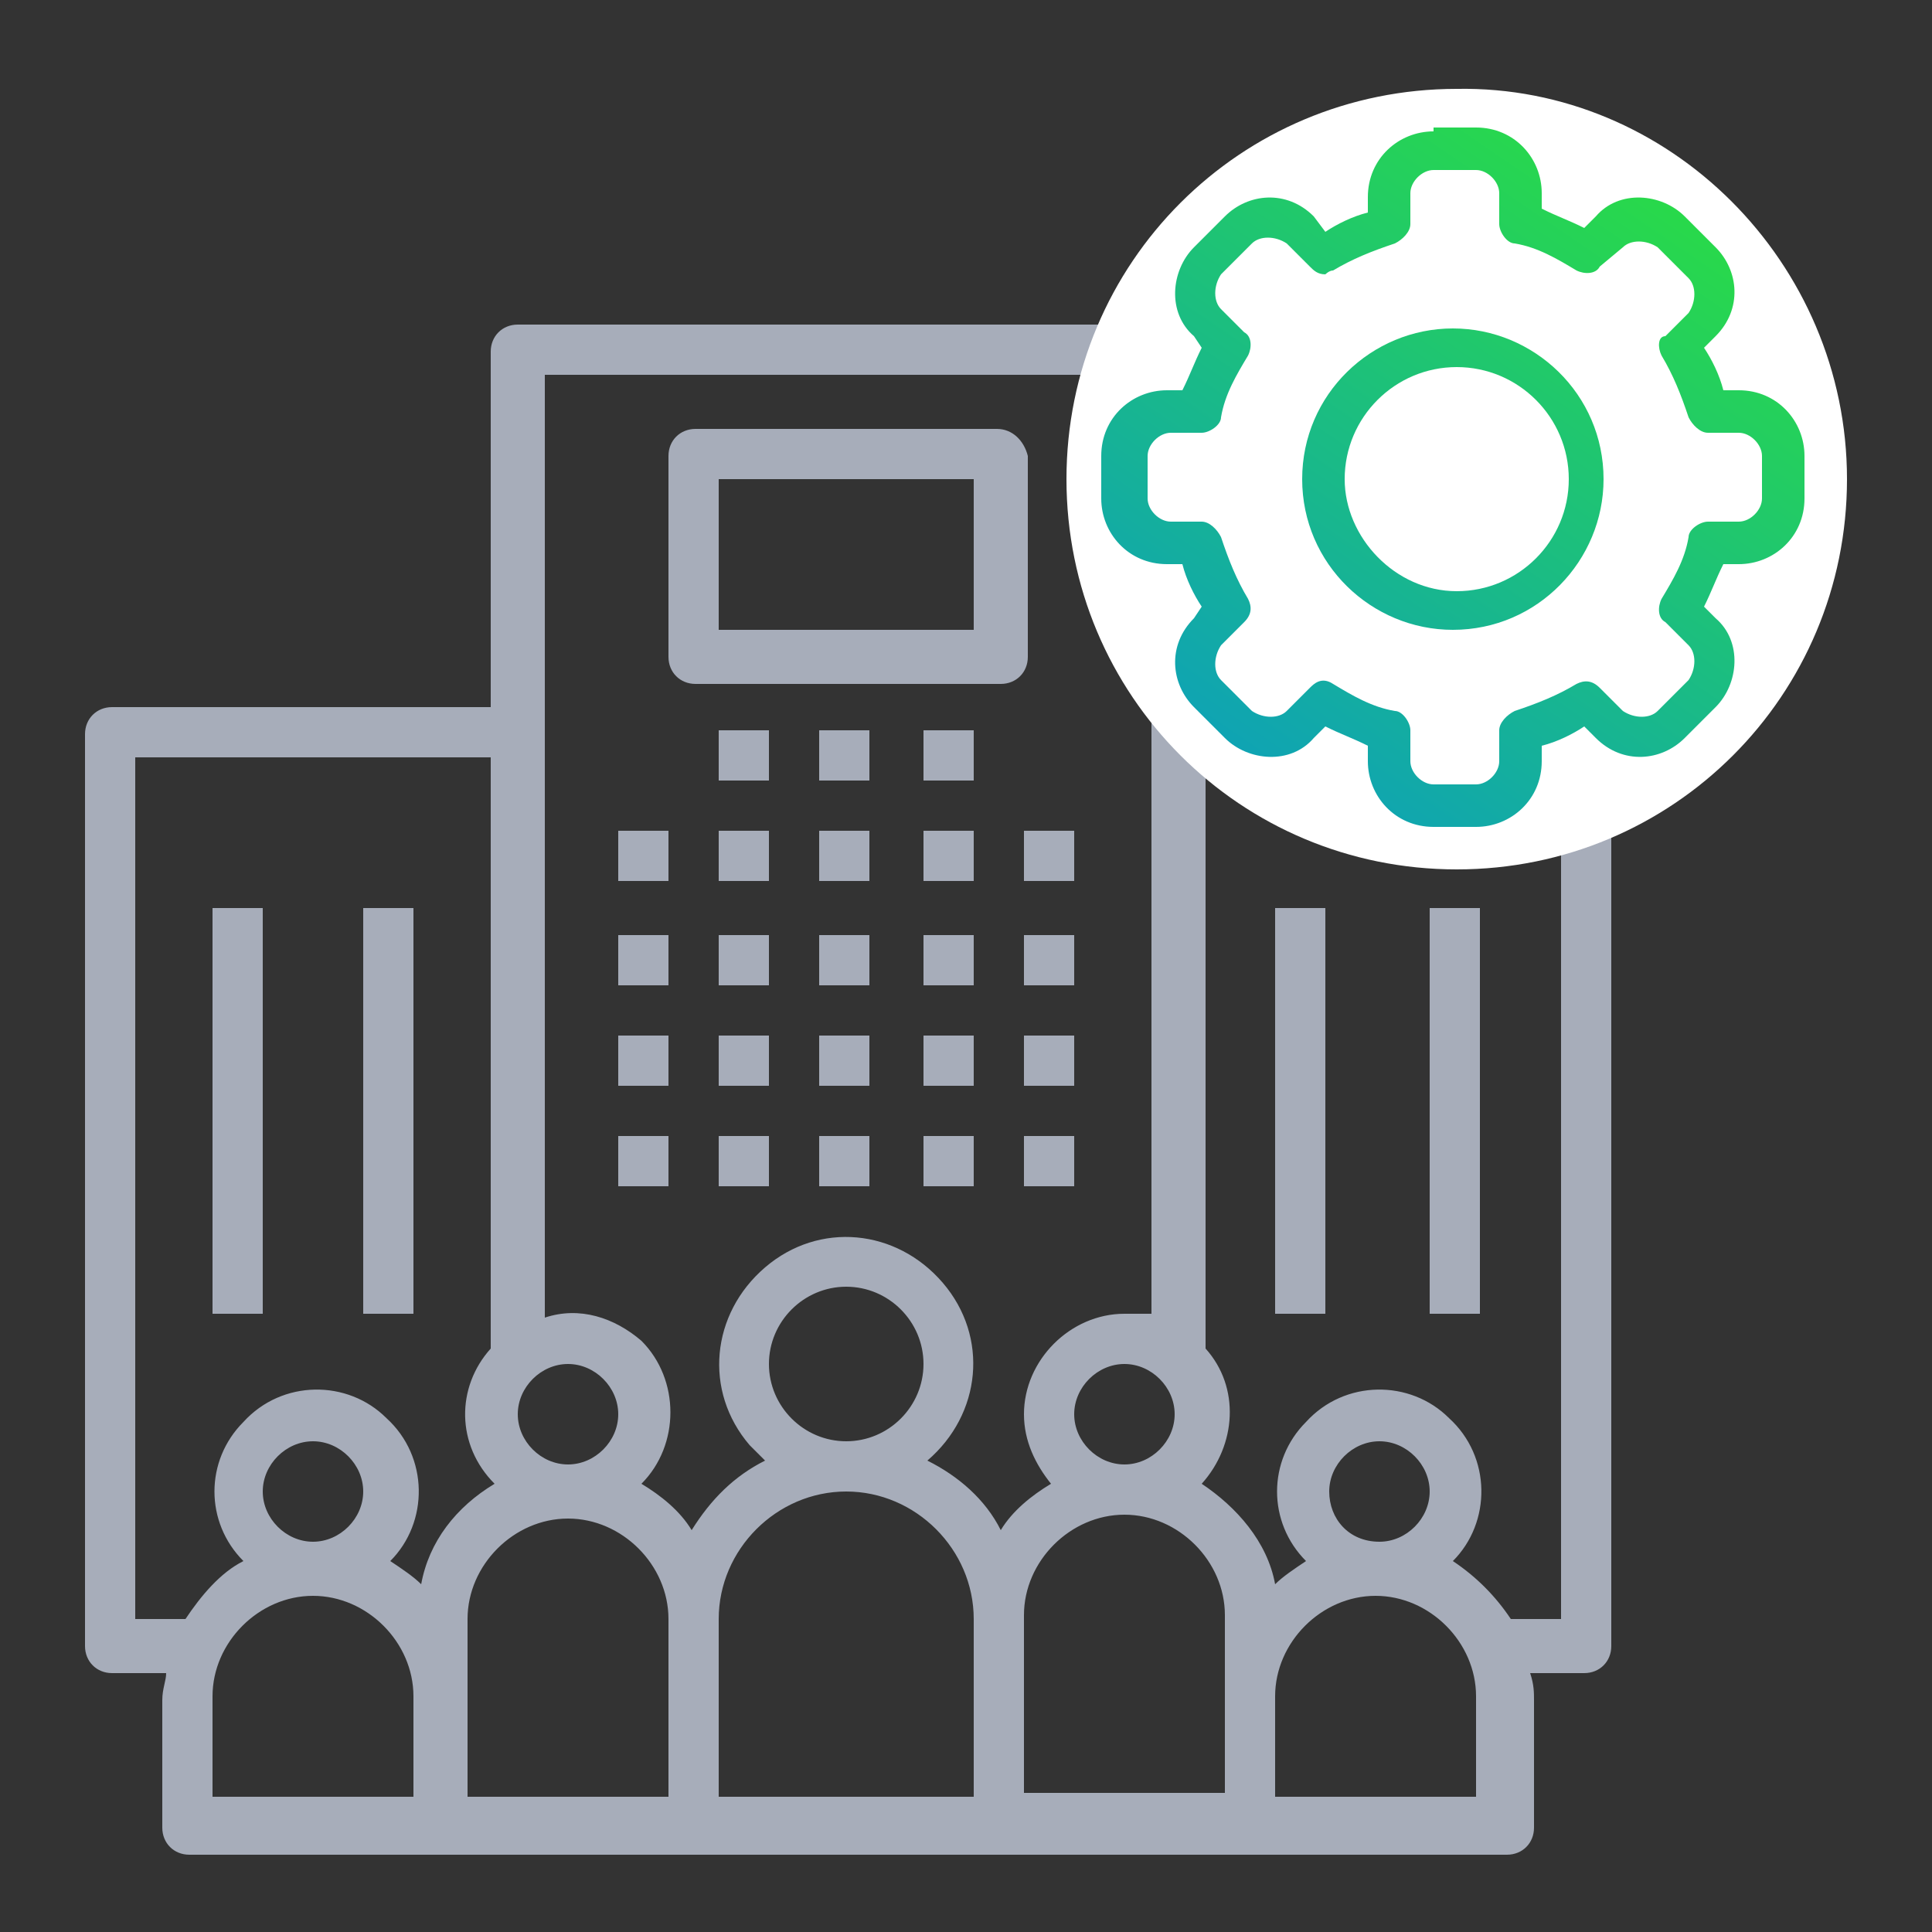 <?xml version="1.0" encoding="utf-8"?>
<!-- Generator: Adobe Illustrator 21.0.0, SVG Export Plug-In . SVG Version: 6.00 Build 0)  -->
<svg version="1.1" id="Layer_1" xmlns="http://www.w3.org/2000/svg" xmlns:xlink="http://www.w3.org/1999/xlink" x="0px" y="0px"
	 viewBox="0 0 50 50" style="enable-background:new 0 0 50 50;" xml:space="preserve">
<rect x="0" y="0" width="50" height="50" fill="#333333" stroke="none"/>
<style type="text/css">
	.st0{fill:#A7ADBA;}
	.st1{fill:#FFFFFF;}
	.st2{clip-path:url(#SVGID_2_);fill:url(#SVGID_3_);}
	.st3{clip-path:url(#SVGID_5_);fill:url(#SVGID_6_);}
</style>
<g>
	<g>
		<rect x="16" y="21.5" class="st0" width="1.3" height="1.3"/>
		<rect x="16" y="24.2" class="st0" width="1.3" height="1.3"/>
		<rect x="16" y="26.8" class="st0" width="1.3" height="1.3"/>
		<rect x="16" y="29.4" class="st0" width="1.3" height="1.3"/>
		<rect x="18.6" y="21.5" class="st0" width="1.3" height="1.3"/>
		<rect x="18.6" y="24.2" class="st0" width="1.3" height="1.3"/>
		<rect x="18.6" y="26.8" class="st0" width="1.3" height="1.3"/>
		<rect x="18.6" y="29.4" class="st0" width="1.3" height="1.3"/>
		<rect x="21.2" y="21.5" class="st0" width="1.3" height="1.3"/>
		<rect x="21.2" y="24.2" class="st0" width="1.3" height="1.3"/>
		<rect x="21.2" y="26.8" class="st0" width="1.3" height="1.3"/>
		<rect x="21.2" y="29.4" class="st0" width="1.3" height="1.3"/>
		<rect x="23.9" y="21.5" class="st0" width="1.3" height="1.3"/>
		<rect x="18.6" y="18.9" class="st0" width="1.3" height="1.3"/>
		<rect x="21.2" y="18.9" class="st0" width="1.3" height="1.3"/>
		<rect x="23.9" y="18.9" class="st0" width="1.3" height="1.3"/>
		<rect x="23.9" y="24.2" class="st0" width="1.3" height="1.3"/>
		<rect x="23.9" y="26.8" class="st0" width="1.3" height="1.3"/>
		<rect x="23.9" y="29.4" class="st0" width="1.3" height="1.3"/>
		<rect x="26.5" y="21.5" class="st0" width="1.3" height="1.3"/>
		<rect x="26.5" y="24.2" class="st0" width="1.3" height="1.3"/>
		<rect x="26.5" y="26.8" class="st0" width="1.3" height="1.3"/>
		<rect x="26.5" y="29.4" class="st0" width="1.3" height="1.3"/>
		<path class="st0" d="M40.9,18.3L40.9,18.3h-9.8V9.1c0-0.4-0.3-0.7-0.7-0.7h0h-17c-0.4,0-0.7,0.3-0.7,0.7v9.2H2.9
			c-0.4,0-0.7,0.3-0.7,0.7v23.6c0,0.4,0.3,0.7,0.7,0.7h0h1.4c0,0.2-0.1,0.4-0.1,0.7v3.3c0,0.4,0.3,0.7,0.7,0.7h34.1
			c0.4,0,0.7-0.3,0.7-0.7v-3.3c0-0.2,0-0.4-0.1-0.7h1.4c0.4,0,0.7-0.3,0.7-0.7v0V18.9C41.6,18.6,41.3,18.3,40.9,18.3 M30.4,36.6
			c0,0.7-0.6,1.3-1.3,1.3s-1.3-0.6-1.3-1.3s0.6-1.3,1.3-1.3C29.8,35.3,30.4,35.9,30.4,36.6 M14.7,35.3c0.7,0,1.3,0.6,1.3,1.3
			s-0.6,1.3-1.3,1.3c-0.7,0-1.3-0.6-1.3-1.3C13.4,35.9,14,35.3,14.7,35.3 M10.8,46.5H5.5v-2.6c0-1.4,1.2-2.6,2.6-2.6
			s2.6,1.2,2.6,2.6V46.5z M6.8,38.6c0-0.7,0.6-1.3,1.3-1.3s1.3,0.6,1.3,1.3c0,0.7-0.6,1.3-1.3,1.3C7.4,39.9,6.8,39.3,6.8,38.6
			 M10.9,41c-0.2-0.2-0.5-0.4-0.8-0.6c1-1,1-2.7-0.1-3.7c-1-1-2.7-1-3.7,0.1c-1,1-1,2.6,0,3.6c-0.6,0.3-1.1,0.9-1.5,1.5H3.5V19.6
			h9.2v15.3c-0.9,1-0.9,2.5,0.1,3.5C11.8,39,11.1,39.9,10.9,41 M17.3,46.5h-5.2v-4.6c0-1.4,1.2-2.6,2.6-2.6c1.4,0,2.6,1.2,2.6,2.6
			V46.5z M25.2,46.5h-6.6v-4.6c0-1.8,1.5-3.3,3.3-3.3c1.8,0,3.3,1.5,3.3,3.3V46.5z M19.9,35.3c0-1.1,0.9-2,2-2s2,0.9,2,2s-0.9,2-2,2
			C20.8,37.3,19.9,36.4,19.9,35.3 M25.9,39.6c-0.4-0.8-1.1-1.4-1.9-1.8c1.4-1.2,1.6-3.2,0.4-4.6c-1.2-1.4-3.2-1.6-4.6-0.4
			c-1.4,1.2-1.6,3.2-0.4,4.6c0.1,0.1,0.3,0.3,0.4,0.4c-0.8,0.4-1.4,1-1.9,1.8c-0.3-0.5-0.8-0.9-1.3-1.2c1-1,1-2.7,0-3.7
			c-0.7-0.6-1.6-0.9-2.5-0.6V9.7h15.7v24.3C29.6,34,29.3,34,29.1,34c-1.4,0-2.6,1.2-2.6,2.6c0,0.7,0.3,1.3,0.7,1.8
			C26.7,38.7,26.2,39.1,25.9,39.6 M31.7,43.8v2.6h-5.2v-4.6c0-1.4,1.2-2.6,2.6-2.6s2.6,1.2,2.6,2.6V43.8z M38.3,46.5H33v-2.6
			c0-1.4,1.2-2.6,2.6-2.6s2.6,1.2,2.6,2.6V46.5z M34.4,38.6c0-0.7,0.6-1.3,1.3-1.3s1.3,0.6,1.3,1.3c0,0.7-0.6,1.3-1.3,1.3
			C34.9,39.9,34.4,39.3,34.4,38.6 M40.3,41.9h-1.2c-0.4-0.6-0.9-1.1-1.5-1.5c1-1,1-2.7-0.1-3.7c-1-1-2.7-1-3.7,0.1c-1,1-1,2.6,0,3.6
			c-0.3,0.2-0.6,0.4-0.8,0.6c-0.2-1.1-1-2-1.9-2.6c0.9-1,1-2.5,0.1-3.5V19.6h9.2V41.9z"/>
		<rect x="33" y="23.5" class="st0" width="1.3" height="10.5"/>
		<rect x="37" y="23.5" class="st0" width="1.3" height="10.5"/>
		<rect x="5.5" y="23.5" class="st0" width="1.3" height="10.5"/>
		<rect x="9.4" y="23.5" class="st0" width="1.3" height="10.5"/>
		<path class="st0" d="M25.8,11.1L25.8,11.1H18c-0.4,0-0.7,0.3-0.7,0.7V17c0,0.4,0.3,0.7,0.7,0.7h7.9c0.4,0,0.7-0.3,0.7-0.7v0v-5.2
			C26.5,11.4,26.2,11.1,25.8,11.1 M25.2,16.3h-6.6v-3.9h6.6V16.3z"/>
		<path class="st1" d="M47.8,12.4c0,5.6-4.5,10.1-10.1,10.1c-5.6,0-10.1-4.5-10.1-10.1c0-5.6,4.5-10.1,10.1-10.1
			C43.2,2.2,47.8,6.8,47.8,12.4"/>
	</g>
	<g>
		<defs>
			<path id="SVGID_1_" d="M34.5,7c0.5-0.3,1-0.5,1.6-0.7c0.2-0.1,0.4-0.3,0.4-0.5V5c0-0.3,0.3-0.6,0.6-0.6h1.1
				c0.3,0,0.6,0.3,0.6,0.6v0.8c0,0.2,0.2,0.5,0.4,0.5c0.6,0.1,1.1,0.4,1.6,0.7c0.2,0.1,0.5,0.1,0.6-0.1L42,6.4
				c0.2-0.2,0.6-0.2,0.9,0l0.8,0.8c0.2,0.2,0.2,0.6,0,0.9l-0.6,0.6C42.9,8.7,42.9,9,43,9.2c0.3,0.5,0.5,1,0.7,1.6
				c0.1,0.2,0.3,0.4,0.5,0.4H45c0.3,0,0.6,0.3,0.6,0.6v1.1c0,0.3-0.3,0.6-0.6,0.6h-0.8c-0.2,0-0.5,0.2-0.5,0.4
				c-0.1,0.6-0.4,1.1-0.7,1.6c-0.1,0.2-0.1,0.5,0.1,0.6l0.6,0.6c0.2,0.2,0.2,0.6,0,0.9l-0.8,0.8c-0.2,0.2-0.6,0.2-0.9,0l-0.6-0.6
				c-0.2-0.2-0.4-0.2-0.6-0.1c-0.5,0.3-1,0.5-1.6,0.7c-0.2,0.1-0.4,0.3-0.4,0.5v0.8c0,0.3-0.3,0.6-0.6,0.6h-1.1
				c-0.3,0-0.6-0.3-0.6-0.6v-0.8c0-0.2-0.2-0.5-0.4-0.5c-0.6-0.1-1.1-0.4-1.6-0.7c-0.3-0.2-0.5,0-0.6,0.1l-0.6,0.6
				c-0.2,0.2-0.6,0.2-0.9,0l-0.8-0.8c-0.2-0.2-0.2-0.6,0-0.9l0.6-0.6c0.2-0.2,0.2-0.4,0.1-0.6c-0.3-0.5-0.5-1-0.7-1.6
				c-0.1-0.2-0.3-0.4-0.5-0.4h-0.8c-0.3,0-0.6-0.3-0.6-0.6v-1.1c0-0.3,0.3-0.6,0.6-0.6h0.8c0.2,0,0.5-0.2,0.5-0.4
				c0.1-0.6,0.4-1.1,0.7-1.6c0.1-0.2,0.1-0.5-0.1-0.6L31.6,8c-0.2-0.2-0.2-0.6,0-0.9l0.8-0.8c0.2-0.2,0.6-0.2,0.9,0l0.6,0.6
				c0.1,0.1,0.2,0.2,0.4,0.2C34.3,7.1,34.4,7,34.5,7 M37.1,3.4c-0.9,0-1.7,0.7-1.7,1.7v0.4c-0.4,0.1-0.8,0.3-1.1,0.5L34,5.6
				c-0.7-0.7-1.7-0.6-2.3,0l-0.8,0.8c-0.6,0.6-0.7,1.7,0,2.3L31.1,9c-0.2,0.4-0.3,0.7-0.5,1.1h-0.4c-0.9,0-1.7,0.7-1.7,1.7v1.1
				c0,0.9,0.7,1.7,1.7,1.7h0.4c0.1,0.4,0.3,0.8,0.5,1.1L30.9,16c-0.7,0.7-0.6,1.7,0,2.3l0.8,0.8c0.6,0.6,1.7,0.7,2.3,0l0.3-0.3
				c0.4,0.2,0.7,0.3,1.1,0.5v0.4c0,0.9,0.7,1.7,1.7,1.7h1.1c0.9,0,1.7-0.7,1.7-1.7v-0.4c0.4-0.1,0.8-0.3,1.1-0.5l0.3,0.3
				c0.7,0.7,1.7,0.6,2.3,0l0.8-0.8c0.6-0.6,0.7-1.7,0-2.3l-0.3-0.3c0.2-0.4,0.3-0.7,0.5-1.1H45c0.9,0,1.7-0.7,1.7-1.7v-1.1
				c0-0.9-0.7-1.7-1.7-1.7h-0.4c-0.1-0.4-0.3-0.8-0.5-1.1l0.3-0.3c0.7-0.7,0.6-1.7,0-2.3l-0.8-0.8c-0.6-0.6-1.7-0.7-2.3,0L41,5.9
				c-0.4-0.2-0.7-0.3-1.1-0.5V5c0-0.9-0.7-1.7-1.7-1.7H37.1z"/>
		</defs>
		<clipPath id="SVGID_2_">
			<use xlink:href="#SVGID_1_"  style="overflow:visible;"/>
		</clipPath>
		
			<linearGradient id="SVGID_3_" gradientUnits="userSpaceOnUse" x1="-270.16" y1="449.737" x2="-269.16" y2="449.737" gradientTransform="matrix(13.588 -20.471 -20.471 -13.588 12907.793 604.051)">
			<stop  offset="0" style="stop-color:#0997CC"/>
			<stop  offset="1" style="stop-color:#2CE03C"/>
		</linearGradient>
		<polygon class="st2" points="20.3,15.9 34.1,-4.9 54.9,8.9 41.1,29.7 		"/>
	</g>
	<g>
		<defs>
			<path id="SVGID_4_" d="M34.8,12.4c0-1.6,1.3-2.9,2.9-2.9s2.9,1.3,2.9,2.9c0,1.6-1.3,2.9-2.9,2.9S34.8,13.9,34.8,12.4 M33.7,12.4
				c0,2.2,1.8,3.9,3.9,3.9c2.2,0,3.9-1.8,3.9-3.9c0-2.2-1.8-3.9-3.9-3.9C35.5,8.5,33.7,10.2,33.7,12.4"/>
		</defs>
		<clipPath id="SVGID_5_">
			<use xlink:href="#SVGID_4_"  style="overflow:visible;"/>
		</clipPath>
		
			<linearGradient id="SVGID_6_" gradientUnits="userSpaceOnUse" x1="-270.16" y1="449.737" x2="-269.16" y2="449.737" gradientTransform="matrix(13.588 -20.471 -20.471 -13.588 12907.793 604.051)">
			<stop  offset="0" style="stop-color:#0997CC"/>
			<stop  offset="1" style="stop-color:#2CE03C"/>
		</linearGradient>
		<polygon class="st3" points="30.1,13.9 36.1,4.8 45.2,10.8 39.2,19.9 		"/>
	</g>
</g>
</svg>
